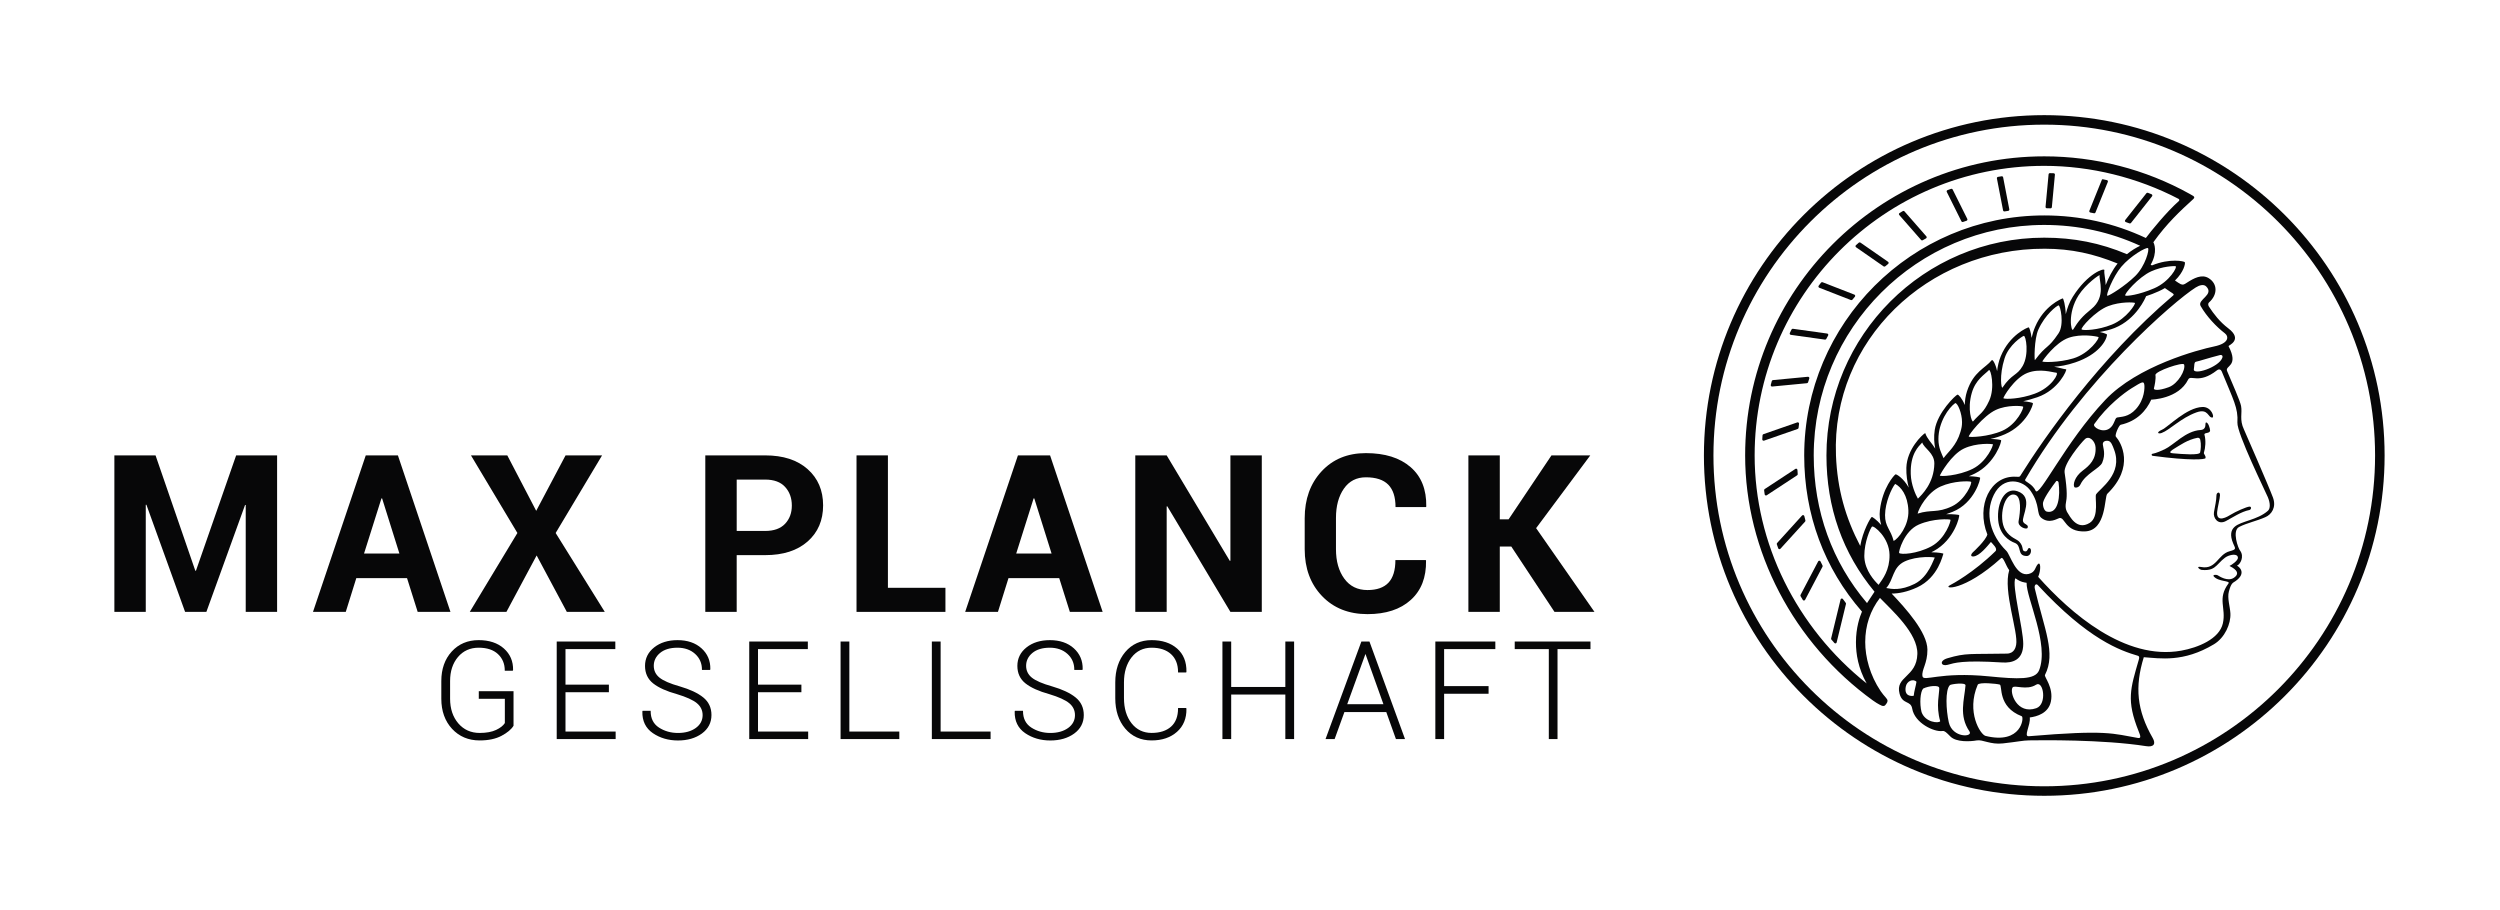 <?xml version="1.0" encoding="UTF-8"?>
<!-- Generator: Adobe Illustrator 24.3.0, SVG Export Plug-In . SVG Version: 6.00 Build 0)  -->
<svg version="1.1" id="MPG_x5F_LOGO" xmlns="http://www.w3.org/2000/svg" xmlns:xlink="http://www.w3.org/1999/xlink" x="0px" y="0px" viewBox="0 0 231.124 84.105" style="enable-background:new 0 0 231.124 84.105;" xml:space="preserve">
<style type="text/css">
	.st0{fill:#070708;}
</style>
<g>
	<polygon class="st0" points="18.116,52.762 18.056,52.762 14.38,42.1 10.574,42.1 10.574,56.568 13.476,56.568 13.476,46.671    13.535,46.661 17.112,56.568 19.079,56.568 22.657,46.681 22.717,46.69 22.717,56.568 25.618,56.568 25.618,42.1 21.832,42.1  "/>
	<path class="st0" d="M36.786,42.1h-2.971l-4.879,14.468h3.03l0.974-3.12h4.69l0.984,3.12h3.031L36.786,42.1z M33.656,51.172   l1.609-5.098h0.06l1.599,5.098H33.656z"/>
	<polygon class="st0" points="55.911,56.568 51.37,49.275 55.662,42.1 52.285,42.1 49.572,47.227 46.899,42.1 43.54,42.1    47.833,49.275 43.431,56.568 46.819,56.568 49.612,51.351 52.403,56.568  "/>
	<path class="st0" d="M74.665,43.372c-0.954-0.848-2.262-1.272-3.925-1.272h-5.535v14.468h2.902v-5.246h2.633   c1.663,0,2.971-0.421,3.925-1.262c0.954-0.841,1.431-1.954,1.431-3.339S75.619,44.22,74.665,43.372z M72.579,48.425   c-0.417,0.441-1.03,0.661-1.838,0.661h-2.633v-4.749h2.633c0.815,0,1.429,0.227,1.843,0.681s0.621,1.028,0.621,1.724   C73.205,47.422,72.996,47.984,72.579,48.425z"/>
	<polygon class="st0" points="87.405,54.342 82.087,54.342 82.087,42.1 79.185,42.1 79.185,56.568 87.405,56.568  "/>
	<path class="st0" d="M94.108,42.1L89.23,56.568h3.03l0.974-3.12h4.69l0.984,3.12h3.031L97.079,42.1H94.108z M93.949,51.172   l1.609-5.098h0.06l1.599,5.098H93.949z"/>
	<polygon class="st0" points="107.859,46.82 107.918,46.81 113.751,56.568 116.652,56.568 116.652,42.1 113.751,42.1    113.751,51.838 113.692,51.848 107.859,42.1 104.957,42.1 104.957,56.568 107.859,56.568  "/>
	<path class="st0" d="M130.407,43.183c-0.994-0.861-2.372-1.292-4.134-1.292c-1.689,0-3.054,0.562-4.094,1.685   c-1.04,1.123-1.56,2.565-1.56,4.327v2.872c0,1.768,0.533,3.211,1.6,4.327c1.067,1.117,2.468,1.674,4.203,1.674   c1.703,0,3.037-0.437,4.004-1.312c0.968-0.874,1.438-2.083,1.411-3.627l-0.02-0.06h-2.813c0,0.941-0.213,1.638-0.641,2.092   c-0.427,0.454-1.075,0.681-1.942,0.681c-0.914,0-1.628-0.351-2.141-1.054c-0.513-0.702-0.77-1.609-0.77-2.722v-2.892   c0-1.106,0.244-2.008,0.731-2.707c0.487-0.699,1.164-1.049,2.032-1.049c0.934,0,1.625,0.227,2.072,0.681   c0.447,0.454,0.671,1.144,0.671,2.072h2.822l0.02-0.06C131.884,45.257,131.401,44.044,130.407,43.183z"/>
	<polygon class="st0" points="147.021,42.1 143.433,42.1 139.469,48.012 138.655,48.012 138.655,42.1 135.752,42.1 135.752,56.568    138.655,56.568 138.655,50.526 139.718,50.526 143.712,56.568 147.408,56.568 142.013,48.827  "/>
	<path class="st0" d="M44.265,64.603h2.408v2.244c-0.152,0.238-0.423,0.452-0.808,0.634c-0.39,0.185-0.902,0.279-1.52,0.279   c-0.807,0-1.471-0.298-1.974-0.884c-0.504-0.588-0.76-1.353-0.76-2.273v-1.652c0-0.896,0.245-1.64,0.728-2.212   c0.482-0.57,1.126-0.86,1.913-0.86c0.769,0,1.369,0.199,1.786,0.593c0.416,0.392,0.627,0.897,0.627,1.502v0.037h0.736l0.028-0.057   l0.004-0.016c0.017-0.798-0.267-1.465-0.845-1.982c-0.575-0.515-1.361-0.777-2.337-0.777c-1.013,0-1.851,0.355-2.491,1.056   c-0.638,0.7-0.961,1.618-0.961,2.727v1.64c0,1.131,0.334,2.065,0.992,2.777c0.66,0.713,1.518,1.074,2.552,1.074   c0.81,0,1.491-0.144,2.023-0.428c0.533-0.284,0.905-0.595,1.104-0.922l0.005-0.009v-3.192h-3.212V64.603z"/>
	<polygon class="st0" points="52.279,63.996 56.291,63.996 56.291,63.295 52.279,63.295 52.279,60.009 56.886,60.009 56.886,59.309    51.468,59.309 51.468,68.326 56.916,68.326 56.916,67.632 52.279,67.632  "/>
	<path class="st0" d="M62.847,63.457c-0.896-0.252-1.529-0.526-1.882-0.814c-0.348-0.284-0.524-0.651-0.524-1.092   c0-0.466,0.195-0.864,0.58-1.185c0.387-0.322,0.93-0.486,1.614-0.486c0.662,0,1.21,0.194,1.63,0.575   c0.418,0.379,0.629,0.864,0.629,1.441v0.037h0.751l0.022-0.062l0.002-0.012c0.016-0.773-0.259-1.42-0.817-1.923   c-0.557-0.502-1.303-0.755-2.217-0.755c-0.869,0-1.593,0.225-2.155,0.668c-0.564,0.445-0.849,1.022-0.849,1.715   c0,0.681,0.256,1.227,0.76,1.623c0.499,0.392,1.236,0.724,2.19,0.986c0.864,0.26,1.484,0.541,1.842,0.835   c0.354,0.291,0.534,0.663,0.534,1.108c0,0.481-0.212,0.879-0.63,1.184c-0.422,0.306-0.977,0.463-1.649,0.463   c-0.656,0-1.249-0.168-1.761-0.501c-0.507-0.33-0.764-0.839-0.764-1.514v-0.037h-0.745l-0.021,0.062l-0.001,0.011   c-0.02,0.869,0.305,1.54,0.968,1.994c0.658,0.45,1.44,0.679,2.324,0.679s1.628-0.216,2.211-0.642   c0.587-0.429,0.885-1.004,0.885-1.71c0-0.672-0.254-1.219-0.757-1.626C64.519,64.074,63.789,63.731,62.847,63.457z"/>
	<polygon class="st0" points="70.077,63.996 74.089,63.996 74.089,63.295 70.077,63.295 70.077,60.009 74.684,60.009 74.684,59.309    69.267,59.309 69.267,68.326 74.715,68.326 74.715,67.632 70.077,67.632  "/>
	<polygon class="st0" points="78.522,59.309 77.711,59.309 77.711,68.326 83.141,68.326 83.141,67.632 78.522,67.632  "/>
	<polygon class="st0" points="86.96,59.309 86.149,59.309 86.149,68.326 91.579,68.326 91.579,67.632 86.96,67.632  "/>
	<path class="st0" d="M97.27,63.457c-0.896-0.252-1.529-0.526-1.882-0.814c-0.348-0.284-0.524-0.651-0.524-1.092   c0-0.466,0.195-0.864,0.58-1.185c0.387-0.322,0.93-0.486,1.614-0.486c0.662,0,1.21,0.194,1.63,0.575   c0.418,0.379,0.629,0.864,0.629,1.441v0.037h0.751l0.022-0.062l0.002-0.012c0.016-0.773-0.259-1.42-0.817-1.923   c-0.557-0.502-1.303-0.755-2.217-0.755c-0.869,0-1.593,0.225-2.155,0.668c-0.564,0.445-0.849,1.022-0.849,1.715   c0,0.681,0.256,1.227,0.76,1.623c0.499,0.392,1.236,0.724,2.19,0.986c0.864,0.26,1.484,0.541,1.842,0.835   c0.354,0.291,0.534,0.663,0.534,1.108c0,0.481-0.212,0.879-0.63,1.184c-0.422,0.306-0.977,0.463-1.649,0.463   c-0.656,0-1.249-0.168-1.761-0.501c-0.507-0.33-0.764-0.839-0.764-1.514v-0.037H93.83l-0.021,0.062l-0.001,0.011   c-0.02,0.869,0.305,1.54,0.968,1.994c0.658,0.45,1.44,0.679,2.324,0.679c0.884,0,1.628-0.216,2.211-0.642   c0.587-0.429,0.885-1.004,0.885-1.71c0-0.672-0.254-1.219-0.757-1.626C98.942,64.074,98.212,63.731,97.27,63.457z"/>
	<path class="st0" d="M109.662,62.171l0.022-0.061l0.002-0.012c0.016-0.905-0.275-1.625-0.864-2.141   c-0.588-0.516-1.38-0.777-2.356-0.777c-1.002,0-1.821,0.369-2.436,1.097c-0.613,0.726-0.924,1.674-0.924,2.815v1.456   c0,1.145,0.311,2.093,0.924,2.815c0.615,0.723,1.434,1.09,2.436,1.09c0.964,0,1.754-0.267,2.347-0.796   c0.595-0.528,0.888-1.244,0.872-2.128l-0.024-0.074h-0.751v0.037c0,0.736-0.218,1.303-0.647,1.687   c-0.431,0.385-1.036,0.58-1.797,0.58c-0.766,0-1.39-0.3-1.854-0.892c-0.465-0.594-0.701-1.375-0.701-2.32V63.08   c0-0.933,0.236-1.709,0.701-2.305c0.465-0.594,1.088-0.895,1.854-0.895c0.761,0,1.365,0.201,1.797,0.596   c0.43,0.394,0.648,0.952,0.648,1.658v0.037H109.662z"/>
	<polygon class="st0" points="118.829,63.51 113.823,63.51 113.823,59.309 113.013,59.309 113.013,68.326 113.823,68.326    113.823,64.21 118.829,64.21 118.829,68.326 119.64,68.326 119.64,59.309 118.829,59.309  "/>
	<path class="st0" d="M126.606,59.309h-0.747l-3.295,8.967l-0.018,0.05h0.84l0.903-2.494h3.873l0.882,2.469l0.009,0.025h0.84   l-3.279-8.993L126.606,59.309z M124.551,65.101l1.685-4.646l1.661,4.646H124.551z"/>
	<polygon class="st0" points="132.697,68.326 133.508,68.326 133.508,64.137 137.618,64.137 137.618,63.431 133.508,63.431    133.508,60.009 138.243,60.009 138.243,59.309 132.697,59.309  "/>
	<polygon class="st0" points="140.036,60.009 143.187,60.009 143.187,68.326 143.992,68.326 143.992,60.009 147.039,60.009    147.039,59.309 140.036,59.309  "/>
	<path class="st0" d="M188.991,10.645c-17.351,0-31.465,14.114-31.465,31.462c0,17.35,14.114,31.464,31.465,31.464   c17.349,0,31.465-14.114,31.465-31.464C220.455,24.759,206.339,10.645,188.991,10.645z M188.991,72.693   c-16.865,0-30.584-13.72-30.584-30.586c0-16.863,13.719-30.583,30.584-30.583c16.863,0,30.584,13.72,30.584,30.583   C219.575,58.972,205.854,72.693,188.991,72.693z"/>
	<path class="st0" d="M207.452,39.703c-0.436-0.911-0.137-1.508-0.266-2.174c-0.095-0.491-0.826-2.109-1.292-3.229   c-0.219-0.527,1.128-0.398,0.133-2.303c-0.028-0.057,1.384-0.578-0.028-1.649c-0.79-0.599-1.346-1.336-1.782-2   c-0.061-0.092-0.119-0.275,0.009-0.389c0.798-0.71,0.815-1.731-0.052-2.253c-0.626-0.377-1.344,0.005-2.004,0.434   c-0.218,0.141-0.327,0.227-0.554,0.135c-0.116-0.047-0.338-0.204-0.539-0.342c0.815-0.788,0.973-1.565,0.909-1.694   c-0.043-0.088-1.382-0.388-3.039,0.298c-0.036-0.021-0.075-0.042-0.117-0.065c0.682-1.181,0.299-2.013,0.248-2.071   c-0.001-0.001-0.003-0.001-0.004-0.002c1.242-1.734,2.475-2.888,3.694-3.996c0.001-0.001,0.027-0.029,0.027-0.03   c0.079-0.08,0.109-0.17-0.043-0.265c-0.128-0.081-0.163-0.1-0.32-0.185c-4.085-2.274-8.74-3.469-13.441-3.469   c-15.249,0-27.653,12.407-27.653,27.653c0,8.834,4.483,17.355,11.808,22.648c0.488,0.353,0.827,0.487,0.827,0.487   c0.121,0.042,0.247,0.041,0.324-0.059l0.108-0.142c0.07-0.09,0.097-0.176,0.097-0.254c0-0.202-0.292-0.383-0.635-0.891   c-0.99-1.469-1.428-3.139-1.428-4.538c0-1.53,0.466-2.922,1.361-4.083c1.104,1.15,3.511,3.265,3.459,5.188   c-0.059,2.161-2.08,2.054-1.644,3.675c0.274,1.017,1.034,0.598,1.166,1.369c0.227,1.336,2.025,2.191,2.808,2.073   c0.19-0.028,0.351,0.129,0.726,0.509c0.535,0.543,1.85,0.469,2.433,0.362c0.555-0.101,1.251,0.405,2.411,0.277   c1.452-0.16,1.821-0.272,2.441-0.281c1.049-0.015,6.754-0.1,10.81,0.535c0.699,0.11,0.921-0.206,0.608-0.751   c-1.47-2.56-1.674-4.734-0.826-7.472c1.498,0.101,3.652,0.506,6.488-1.198c1.006-0.605,1.569-1.894,1.52-2.854   c-0.032-0.623-0.305-1.412-0.143-2.019c0.217-0.816,0.375-0.797,0.611-0.962c1.083-0.762,0.301-1.366,0.134-1.427   c0.327-0.133,0.686-0.844,0.308-1.374c-0.194-0.206-0.784-1.864-0.104-2.209c0.734-0.373,1.572-0.531,2.416-0.901   c0.58-0.242,1.043-0.918,0.712-1.816C209.735,44.919,207.519,39.844,207.452,39.703z M176.922,64.323   c-0.212,0.042-0.891,0.068-0.739-0.824c0.094-0.551,0.692-0.782,0.995-0.469C177.113,63.457,176.966,63.875,176.922,64.323z    M202.991,26.578c0.358-0.225,0.742-0.321,0.969-0.097c0.787,0.777-0.853,1.213-0.512,1.81c0.56,0.979,1.451,1.916,2.237,2.521   c0.37,0.284,0.423,0.925-0.989,1.217c-1.421,0.294-7.081,1.786-10.068,4.95c-3.739,3.962-6.116,9.093-6.44,8.387   c-0.327-0.711-1.076-0.826-0.959-1.027C192.597,35.089,201.011,27.824,202.991,26.578z M205.452,33.077   c-0.308,0.882-2.746,1.666-2.63,1.046c0.052-0.28,0.006-0.648,0.192-0.68c0.27-0.046,1.041-0.315,2.238-0.622   C205.372,32.791,205.529,32.858,205.452,33.077z M199.269,34.679c-0.062-0.361,2.559-1.242,2.65-0.981   c0.168,0.481-0.542,1.774-1.419,2.097c-0.997,0.367-1.411,0.258-1.373,0.116C199.196,35.65,199.326,35.01,199.269,34.679z    M193.186,48.345c-1.205,0.739-1.859-0.673-2.03-0.92c-0.074-0.106-0.265-0.417-0.161-0.948c0.082-0.418,0.152-0.986-0.123-2.786   c-0.121-0.792,1.517-2.756,1.886-3.099c0.383-0.357,0.94,0.178,0.976,0.758c0.069,1.102-0.55,1.682-1.182,2.153   c-0.775,0.577-0.923,1.329-0.775,1.53c0.058,0.078,0.405,0.081,0.558-0.245c0.467-0.994,1.802-1.495,2.015-2.015   c0.333-0.813,0.089-1.335,0.057-1.677c-0.028-0.299,0.263-0.374,0.483-0.341c0.284,0.043,0.411,0.428,0.554,0.803   c0.863,2.248-1.308,3.608-1.658,4.14C193.625,45.942,194.123,47.771,193.186,48.345z M195.004,39.625   c-0.646,0.439-1.577-0.156-1.391-0.421c1.2-1.713,2.799-2.904,3.439-3.302c1.028-0.64,1.137-0.685,1.191-0.323   c0.032,0.218,0.043,1.338-0.785,2.248c-0.687,0.754-1.376,0.691-1.731,0.77C195.487,38.65,195.502,39.287,195.004,39.625z    M189.233,47.302c-0.296-0.065-0.408-0.644-0.347-0.873c0.134-0.509,0.916-1.562,1.198-1.931c0.07-0.092,0.214-0.007,0.23,0.104   C190.484,45.824,190.312,47.539,189.233,47.302z M198.873,25.087c1.083-0.487,2.131-0.495,2.244-0.482   c0.246,0.029-0.547,1.44-1.961,2.047c-1.457,0.625-2.545,0.739-2.669,0.678C196.299,27.237,197.721,25.606,198.873,25.087z    M173.915,48.535c-0.432-0.497-0.834-0.77-0.875-0.741c-0.12,0.084-0.82,1.281-1.062,2.679c-1.364-2.608-2.12-5.244-2.243-8.366   c-0.418-10.609,8.466-19.151,19.308-19.113c2.473,0.009,4.507,0.466,6.728,1.368c-0.497,0.622-0.858,1.366-1.103,1.99   c-0.011-0.575-0.162-1.022-0.12-1.381c0.026-0.221-1.536,0.265-2.923,2.474c-0.321,0.512-0.521,1.078-0.646,1.6   c-0.029-0.829-0.223-1.474-0.28-1.459c-0.142,0.039-1.725,0.692-2.551,2.626c-0.145,0.339-0.25,0.688-0.328,1.027   c-0.069-0.59-0.221-0.978-0.269-0.976c-0.104,0.004-1.763,0.687-2.581,2.674c-0.19,0.462-0.291,0.935-0.338,1.373   c-0.147-0.692-0.415-1.115-0.499-1.008c-0.573,0.726-1.692,1.049-2.286,2.88c-0.14,0.43-0.195,0.86-0.202,1.26   c-0.247-0.62-0.593-0.977-0.673-0.96c-0.162,0.034-1.852,1.64-2.105,3.259c-0.1,0.639-0.054,1.232,0.045,1.73   c-0.323-0.522-0.753-0.904-0.927-1.436c-0.265,0.142-1.697,1.488-1.743,3.211c-0.018,0.67,0.082,1.3,0.22,1.831   c-0.476-0.864-1.151-1.269-1.226-1.224c-0.124,0.076-1.192,1.232-1.441,3.307C173.738,47.648,173.798,48.113,173.915,48.535z    M196.113,24.662c0.853-1.011,2.301-1.825,2.464-1.725c0.166,0.102-0.243,1.665-1.178,2.584c-0.944,0.929-2.404,1.834-2.574,1.823   C194.655,27.333,195.345,25.571,196.113,24.662z M193.346,28.566c-0.828,0.671-1.204,1.117-1.687,1.904   c-0.165,0.268-0.566-1.49,0.51-3.178c0.659-1.034,1.972-1.961,1.943-1.838C194.017,25.866,194.748,27.429,193.346,28.566z    M190.31,30.817c-1.014,1.511-1.071,0.995-2.18,2.473c-0.061,0.081-0.083-1.929,0.313-2.814c0.624-1.396,1.707-2.217,1.868-2.246   C190.471,28.202,190.869,29.983,190.31,30.817z M186.992,33.839c-0.521,0.91-0.995,0.701-1.863,1.992   c-0.096,0.142-0.325-1.068,0.194-2.703c0.401-1.26,1.641-2.044,1.773-2.075C187.295,31.006,187.612,32.758,186.992,33.839z    M183.901,37.042c-0.531,1.156-0.872,1.194-1.488,1.914c-0.106,0.124-0.567-1.099-0.121-2.636c0.358-1.23,1.182-1.685,1.581-2.102   C184.03,34.054,184.465,35.814,183.901,37.042z M181.389,39.022c0,0.353-0.044,0.554-0.144,0.899   c-0.378,1.301-1.145,1.849-1.562,2.437c-0.167-0.385-0.475-0.93-0.477-1.756c-0.004-1.573,0.954-2.913,1.554-3.336   C180.988,37.257,181.389,38.213,181.389,39.022z M178.829,42.86c-0.028,1.829-1.177,2.901-1.52,3.241   c-0.213-0.362-0.632-1.295-0.661-2.274c-0.055-1.885,0.724-2.554,1.062-2.918C177.872,41.448,178.845,41.875,178.829,42.86z    M175.207,44.736c0.527,0.265,1.162,1.033,1.222,2.454c0.06,1.427-0.962,2.634-1.361,2.824c-0.278-1.09-0.805-1.318-0.796-2.4   C174.283,46.432,174.882,45.134,175.207,44.736z M177.388,48.497c1.372-0.597,2.87-0.505,2.933-0.447   c0.063,0.058-0.438,1.745-1.772,2.462c-1.332,0.713-2.835,0.78-2.972,0.61C175.502,51.027,176.016,49.094,177.388,48.497z    M177.284,47.484c0.085-0.455,0.899-1.963,2.123-2.507h0c1.226-0.547,2.645-0.506,2.807-0.439c0.161,0.066-0.51,1.674-1.744,2.265   C179.088,47.462,178.535,47.076,177.284,47.484z M179.341,43.949c0.057-0.139,1.055-1.932,2.228-2.483   c1.163-0.545,2.568-0.429,2.664-0.398c0.096,0.031-0.534,1.617-1.865,2.277C181.053,44,179.285,44.088,179.341,43.949z    M182.015,40.368c-0.096-0.073,1.321-1.926,2.503-2.473c1.04-0.481,2.399-0.379,2.512-0.303c0.114,0.076-0.554,1.636-1.925,2.236   C183.798,40.4,182.11,40.44,182.015,40.368z M185.219,36.824c-0.079-0.039,1.003-1.882,2.218-2.35   c1.161-0.446,2.311-0.042,2.664-0.019c0.284,0.019-0.398,1.355-1.991,1.942C186.783,36.887,185.423,36.924,185.219,36.824z    M188.816,33.412c0.021-0.086,1.21-1.76,2.435-2.185c1.166-0.403,2.592-0.133,2.745-0.068c0.153,0.064-0.825,1.525-2.323,1.975   C190.326,33.537,188.794,33.497,188.816,33.412z M192.448,30.46c-0.157-0.11,1.278-1.715,2.447-2.159   c1.143-0.434,2.377-0.354,2.476-0.298c0.099,0.057-0.748,1.447-2.127,2.006C193.948,30.534,192.605,30.57,192.448,30.46z    M172.572,63.186c-6.479-5.161-10.356-12.953-10.356-21.079c0-14.762,12.01-26.774,26.775-26.774c4.307,0,8.628,1.079,12.42,3.054   c0.076,0.04,0.089,0.144,0.024,0.2c-1.115,0.973-2.661,2.882-3.051,3.415c-2.948-1.381-6.104-2.086-9.393-2.086   c-12.236,0-22.193,9.954-22.193,22.19c0,5.46,1.851,10.441,5.341,14.437c-0.201,0.464-0.557,1.481-0.557,2.827   C171.581,60.485,171.788,61.766,172.572,63.186z M172.615,55.74c-0.005,0.004-0.009,0.008-0.013,0.012   c-3.224-3.797-4.924-8.5-4.924-13.645c0-11.752,9.56-21.311,21.312-21.311c3.101,0,6.08,0.648,8.869,1.926   c-0.367,0.171-0.79,0.421-1.225,0.778c-2.453-1.039-4.923-1.527-7.644-1.527c-11.102,0-20.136,9.032-20.136,20.134   c0,4.815,1.502,9.046,4.445,12.597C173.129,54.962,172.89,55.326,172.615,55.74z M173.676,54.067   c-0.39-0.37-1.234-1.302-1.315-2.503c-0.004-0.059-0.006-0.117-0.006-0.175c-0.003-1.291,0.567-2.561,0.71-2.703   c0.142-0.142,1.599,0.991,1.621,2.615C174.706,52.71,174.061,53.519,173.676,54.067z M176.08,51.909   c1.157-0.549,2.882-0.417,2.787-0.341c-0.095,0.076-0.549,1.752-1.853,2.407c-1.301,0.653-2.163,0.478-2.631,0.388   C175.085,53.595,174.937,52.453,176.08,51.909z M177.645,65.827c-0.196-0.79-0.118-1.877,0.152-2.17   c0.519-0.253,1.469-0.351,1.485-0.048c0.026,0.484-0.326,1.631,0.088,3.061C179.275,66.896,177.979,66.799,177.645,65.827z    M177.731,62.516c-0.102-0.595,0.47-1.166,0.458-2.463c-0.015-1.591-1.977-3.774-3.307-5.177c0.624,0,1.441-0.148,2.358-0.573   c1.978-0.916,2.367-3.02,2.424-3.105c0.026-0.04-0.442-0.132-1.116-0.141c0.073-0.035,0.146-0.072,0.22-0.112   c1.935-1.038,2.442-3.281,2.35-3.331c-0.037-0.02-0.519-0.095-1.194-0.078c0.189-0.063,0.384-0.135,0.586-0.215   c2.047-0.814,2.62-3.092,2.547-3.166c-0.032-0.032-0.441-0.114-1.038-0.13c0.181-0.07,0.367-0.151,0.556-0.245   c1.87-0.929,2.518-3.019,2.421-3.088c-0.042-0.03-0.422-0.104-0.975-0.112c0.416-0.091,0.871-0.23,1.349-0.439   c2.003-0.878,2.651-2.794,2.564-2.876c-0.037-0.035-0.376-0.128-0.887-0.17c0.4-0.09,0.836-0.212,1.302-0.371   c1.982-0.677,2.782-2.571,2.664-2.582c-0.267-0.025-0.636-0.155-1.114-0.238c0.54-0.035,1.169-0.133,1.957-0.4   c2.14-0.723,2.899-2.012,2.937-2.571c0.002-0.036-0.256-0.149-0.673-0.24c0.491-0.089,0.983-0.211,1.389-0.375   c1.999-0.81,2.831-2.774,2.896-2.936c0.364-0.118,0.755-0.266,1.165-0.452c0.208-0.094,0.399-0.194,0.575-0.298   c0.097,0.074,0.253,0.186,0.485,0.335c0.302,0.194,0.409,0.24,0.259,0.367c-6.802,5.795-11.899,13.114-14.123,16.671   c-0.062,0.1-0.18,0.082-0.368,0.07c-2.383-0.158-3.733,2.678-2.667,5.336c-0.135,0.541-1.266,1.585-1.351,1.66   c-0.085,0.076-0.313,0.408,0.074,0.373c0.556-0.05,1.267-0.941,1.607-1.342c0.141,0.176,0.665,0.612,0.413,0.86   c-2.025,1.987-4.029,3.056-4.186,3.133c-0.758,0.37,1.265,0.626,4.712-2.491c0.203-0.183,0.444,0.719,0.751,1.106   c-0.592,1.954,0.867,5.726,0.64,6.91c-0.04,0.207-0.163,0.792-0.852,0.806c-3.416,0.07-3.752-0.087-5.489,0.426   c-0.811,0.239-0.598,0.774-0.009,0.614c0.666-0.181,1.366-0.451,5.064-0.221c0.903,0.056,1.937-0.183,1.943-1.709   c0.006-1.384-1.093-5.51-0.722-6.075c0.491,0.369,0.846,0.384,1.033,0.417c-0.049,1.346,2.118,5.694,1.153,8.093   c-0.359,0.891-1.932,0.825-4.623,0.558C179.31,62.074,177.825,63.065,177.731,62.516z M188.251,65.474   c-1.782,0.617-2.484-1.466-2.191-1.915c0.176-0.27,1.301,0.306,2.176-0.258C188.91,62.866,189.282,65.116,188.251,65.474z    M180.164,66.774c-0.25-1.102-0.349-3.013,0.109-3.439c0.091-0.084,1.462-0.281,1.437,0.033c-0.105,1.316-0.637,2.786,0.365,4.25   C182.449,68.166,180.499,68.253,180.164,66.774z M183.562,68.034c-0.479-0.119-1.799-2.221-0.724-4.728   c0.114-0.265,1.761-0.1,2.037-0.017c0.276,0.083-0.226,2.055,2.036,2.928C187.142,66.306,186.901,68.862,183.562,68.034z    M197.719,61.031c-0.765,2.648-1.151,3.705-0.001,6.581c0.153,0.382,0.268,0.67-0.067,0.613c-2.315-0.397-2.815-0.777-10.083-0.161   c-0.523,0.044,0.171-1.014,0.085-1.734c0.663-0.085,1.725-0.389,1.95-1.47c0.273-1.312-0.641-2.275-0.545-2.463   c1.031-2.009-0.067-4.237-0.938-7.969c-0.082-0.35,0.121-0.502,0.274-0.337c4.671,5.054,7.646,6.059,9.255,6.537   C197.808,60.675,197.776,60.857,197.719,61.031z M209.663,47.226c-0.976,0.863-2.476,0.934-3.082,1.486   c-0.316,0.288-0.459,0.74-0.117,1.548c0.197,0.465,0.333,0.523-0.337,0.702c-1.088,0.291-1.237,1.719-2.621,1.457   c-0.555-0.105-0.157,0.25,0.043,0.269c0.793,0.075,1.106-0.148,1.384-0.408c0.278-0.26,0.648-0.729,1.074-0.89   c0.439-0.166,0.883-0.155,0.89,0.174c0.006,0.251-0.548,0.649-0.781,0.757c0.283,0.148,1.15,0.589,0.41,1.091   c-0.577,0.392-1.371-0.151-1.485-0.218c-0.171-0.099-0.498-0.05-0.389,0.083c0.428,0.524,1.576,0.386,1.37,0.663   c-1.06,1.425-0.197,2.257-0.519,3.689c-0.327,1.452-2.313,2.247-3.843,2.523c-5.203,0.939-10.263-3.487-13.23-6.823   c0.27-0.633,0.236-1.459-0.036-1.166c-0.256,0.277-0.213,0.739-0.832,0.895c-1.192,0.301-1.706-1.77-2.075-2.132   c-1.449-1.42-2.024-3.425-1.158-5.179c0.874-1.772,2.69-1.417,3.415-0.345c0.902,1.333,0.484,2.091,0.996,2.489   c0.719,0.559,1.443,0.06,1.637,0.007c0.547-0.149,0.505,1.298,2.375,1.231c2.01-0.072,1.783-3.199,2.067-3.477   c2.58-2.516,1.263-4.761,0.794-5.283c-0.126-0.14,0.286-1.064,0.438-1.098c1.515-0.335,2.371-1.303,2.833-2.326   c0,0,2.516-0.043,3.412-1.855c0.239-0.484,0.981,0.467,2.661-0.854c0.189-0.149,0.368-0.078,0.439,0.096   c1.08,2.648,1.535,3.38,1.451,4.73c-0.061,0.982,2.62,6.432,2.815,6.903C209.881,46.489,209.913,47.005,209.663,47.226z"/>
	<path class="st0" d="M203.607,37.625c-1.465,0.054-3.166,1.849-3.722,2.098c-0.583,0.261-0.375,0.426-0.036,0.303   c0.73-0.266,1.769-1.38,3.204-1.899c1.133-0.41,1.06,0.523,1.486,0.472C204.738,38.575,204.454,37.594,203.607,37.625z"/>
	<path class="st0" d="M203.939,39.061c-0.121,0.029,0.128,0.654-0.509,0.694c-1.377,0.085-2.468,1.389-3.307,1.78   c-0.839,0.391-1.014,0.385-1.139,0.419c-0.112,0.03-0.07,0.174,0.022,0.186c3.512,0.469,4.86,0.341,4.89,0.213   c0.057-0.242-0.195-0.363-0.143-0.517c0.132-0.391,0.198-1.132,0.048-1.641c-0.064-0.24,0.52-0.079,0.52-0.403   C204.32,39.616,204.144,39.012,203.939,39.061z M203.398,41.834c-0.067,0.274-1.635,0.149-2.488,0.075   c-0.203-0.018-0.544-0.049,0.107-0.437c0.512-0.306,1.215-0.821,2.136-0.999c0.075-0.015,0.223,0.009,0.261,0.181   C203.508,41.084,203.467,41.554,203.398,41.834z"/>
	<path class="st0" d="M207.983,46.835c-0.268-0.004-1.35,0.491-1.756,0.749c-0.235,0.149-1.334,0.827-1.255-0.245   c0.028-0.376,0.271-1.308,0.265-1.562c-0.009-0.388-0.32-0.235-0.325-0.005c-0.013,0.538-0.121,0.947-0.232,1.578   c-0.095,0.54,0.374,1.208,1.104,0.82c0.605-0.322,1.431-0.877,2.163-1.017C208.134,47.117,208.168,46.838,207.983,46.835z"/>
	<path class="st0" d="M187.645,50.672c-0.208-0.078-0.15,0.351-0.431,0.303c-0.368-0.062-0.059-0.393-0.539-0.901   c-0.238-0.252-0.837-0.359-1.279-1.066c-0.7-1.119-0.099-3.613,0.924-3.255c0.569,0.199,0.469,1.521,0.299,2.417   c-0.105,0.552,0.753,0.824,0.831,0.631c0.131-0.324-0.316-0.293-0.418-0.589c-0.157-0.455,1.051-2.274-0.528-2.801   c-1.153-0.385-1.912,1.067-1.773,2.673c0.117,1.354,1.017,1.914,1.532,2.105c0.695,0.258,0.168,1.21,1.106,1.214   C187.784,51.404,187.869,50.756,187.645,50.672z"/>
	<path class="st0" d="M196.87,20.653c0.049,0.018,0.105,0.003,0.137-0.039l1.95-2.468c0.05-0.064,0.026-0.158-0.049-0.189   c-0.109-0.045-0.219-0.089-0.331-0.132c-0.05-0.019-0.107-0.004-0.141,0.038l-1.959,2.478c-0.052,0.066-0.024,0.163,0.055,0.19   C196.646,20.572,196.759,20.612,196.87,20.653z"/>
	<path class="st0" d="M193.252,19.648c0.112,0.021,0.224,0.044,0.336,0.067c0.058,0.012,0.116-0.019,0.138-0.073l1.142-2.825   c0.028-0.07-0.013-0.149-0.086-0.165c-0.127-0.028-0.253-0.055-0.38-0.081c-0.035-0.007-0.069,0.011-0.083,0.044   c-0.145,0.358-0.94,2.327-1.158,2.869C193.132,19.555,193.176,19.634,193.252,19.648z"/>
	<path class="st0" d="M189.231,19.253c0.113,0.001,0.227,0.003,0.339,0.006c0.064,0.002,0.118-0.046,0.124-0.11l0.282-2.999   c0.007-0.07-0.048-0.132-0.118-0.134c-0.114-0.003-0.228-0.006-0.343-0.009c-0.064-0.001-0.118,0.047-0.124,0.111l-0.281,3.002   C189.103,19.191,189.159,19.253,189.231,19.253z"/>
	<path class="st0" d="M185.322,19.547c0.112-0.018,0.223-0.035,0.336-0.052c0.069-0.01,0.115-0.075,0.102-0.144l-0.571-2.956   c-0.012-0.064-0.073-0.108-0.138-0.098c-0.113,0.017-0.226,0.035-0.338,0.054c-0.068,0.011-0.113,0.077-0.1,0.144l0.571,2.955   C185.196,19.514,185.257,19.557,185.322,19.547z"/>
	<path class="st0" d="M181.332,20.459c0.027,0.055,0.091,0.081,0.149,0.06c0.108-0.038,0.216-0.074,0.324-0.111   c0.07-0.023,0.104-0.103,0.071-0.17l-1.353-2.716c-0.027-0.055-0.092-0.081-0.15-0.061c-0.109,0.038-0.217,0.077-0.325,0.116   c-0.069,0.025-0.1,0.104-0.068,0.169L181.332,20.459z"/>
	<path class="st0" d="M177.604,22.183c0.038,0.044,0.101,0.054,0.152,0.025c0.1-0.057,0.201-0.113,0.302-0.168   c0.069-0.037,0.085-0.128,0.034-0.187l-2.024-2.312c-0.039-0.044-0.103-0.055-0.154-0.025c-0.1,0.059-0.199,0.118-0.299,0.178   c-0.065,0.039-0.079,0.128-0.029,0.185L177.604,22.183z"/>
	<path class="st0" d="M174.139,24.629c0.045,0.031,0.105,0.028,0.148-0.007c0.09-0.076,0.181-0.151,0.272-0.225   c0.063-0.051,0.059-0.148-0.007-0.194l-2.558-1.777c-0.046-0.032-0.108-0.029-0.15,0.008c-0.089,0.077-0.177,0.155-0.264,0.234   c-0.058,0.053-0.052,0.146,0.012,0.191L174.139,24.629z"/>
	<path class="st0" d="M171.119,27.741c0.049,0.019,0.105,0.004,0.138-0.037c0.075-0.092,0.15-0.184,0.227-0.275   c0.054-0.064,0.029-0.162-0.049-0.192l-2.941-1.145c-0.05-0.02-0.108-0.004-0.141,0.039c-0.073,0.094-0.145,0.188-0.216,0.283   c-0.049,0.065-0.022,0.158,0.054,0.187L171.119,27.741z"/>
	<path class="st0" d="M165.562,30.957l3.152,0.44c0.051,0.007,0.1-0.018,0.124-0.063c0.057-0.107,0.115-0.213,0.173-0.318   c0.042-0.075-0.005-0.168-0.09-0.18l-3.168-0.441c-0.052-0.007-0.103,0.019-0.126,0.066c-0.054,0.107-0.107,0.214-0.159,0.322   C165.432,30.857,165.48,30.945,165.562,30.957z"/>
	<path class="st0" d="M163.837,35.735l3.214-0.308c0.049-0.005,0.09-0.038,0.105-0.085c0.036-0.117,0.074-0.234,0.112-0.35   c0.027-0.084-0.04-0.168-0.127-0.16l-3.233,0.308c-0.051,0.005-0.093,0.04-0.106,0.089c-0.032,0.117-0.064,0.235-0.094,0.353   C163.686,35.665,163.753,35.743,163.837,35.735z"/>
	<path class="st0" d="M166.276,39.555c0.014-0.125,0.029-0.25,0.045-0.374c0.011-0.09-0.075-0.161-0.161-0.131l-3.133,1.089   c-0.046,0.016-0.079,0.058-0.082,0.107c-0.009,0.123-0.016,0.246-0.023,0.37c-0.005,0.087,0.08,0.15,0.162,0.122l3.111-1.082   C166.24,39.641,166.271,39.601,166.276,39.555z"/>
	<path class="st0" d="M166.198,43.832c-0.01-0.129-0.018-0.258-0.026-0.388c-0.005-0.094-0.11-0.147-0.188-0.095l-2.837,1.863   c-0.039,0.026-0.06,0.072-0.054,0.118c0.016,0.125,0.033,0.25,0.051,0.374c0.013,0.088,0.114,0.133,0.188,0.084l2.811-1.847   C166.181,43.918,166.201,43.876,166.198,43.832z"/>
	<path class="st0" d="M166.908,48.107c-0.035-0.131-0.067-0.262-0.099-0.393c-0.023-0.095-0.143-0.126-0.209-0.054l-2.308,2.542   c-0.03,0.033-0.04,0.08-0.025,0.122c0.042,0.122,0.085,0.244,0.128,0.366c0.031,0.087,0.144,0.109,0.206,0.041l2.28-2.51   C166.909,48.189,166.919,48.147,166.908,48.107z"/>
	<path class="st0" d="M168.088,51.901l-1.628,3.096c-0.02,0.037-0.019,0.082,0.002,0.119c0.067,0.115,0.135,0.231,0.205,0.345   c0.049,0.081,0.169,0.077,0.213-0.007l1.61-3.063c0.018-0.035,0.019-0.076,0.001-0.111c-0.063-0.125-0.125-0.25-0.186-0.376   C168.262,51.814,168.134,51.813,168.088,51.901z"/>
	<path class="st0" d="M170.377,55.381c-0.061-0.084-0.192-0.057-0.217,0.044l-0.872,3.595c-0.009,0.038,0,0.079,0.026,0.109   c0.091,0.105,0.182,0.21,0.274,0.314c0.065,0.074,0.187,0.043,0.21-0.052l0.861-3.554c0.009-0.035,0.001-0.073-0.021-0.102   C170.551,55.617,170.463,55.5,170.377,55.381z"/>
</g>
</svg>